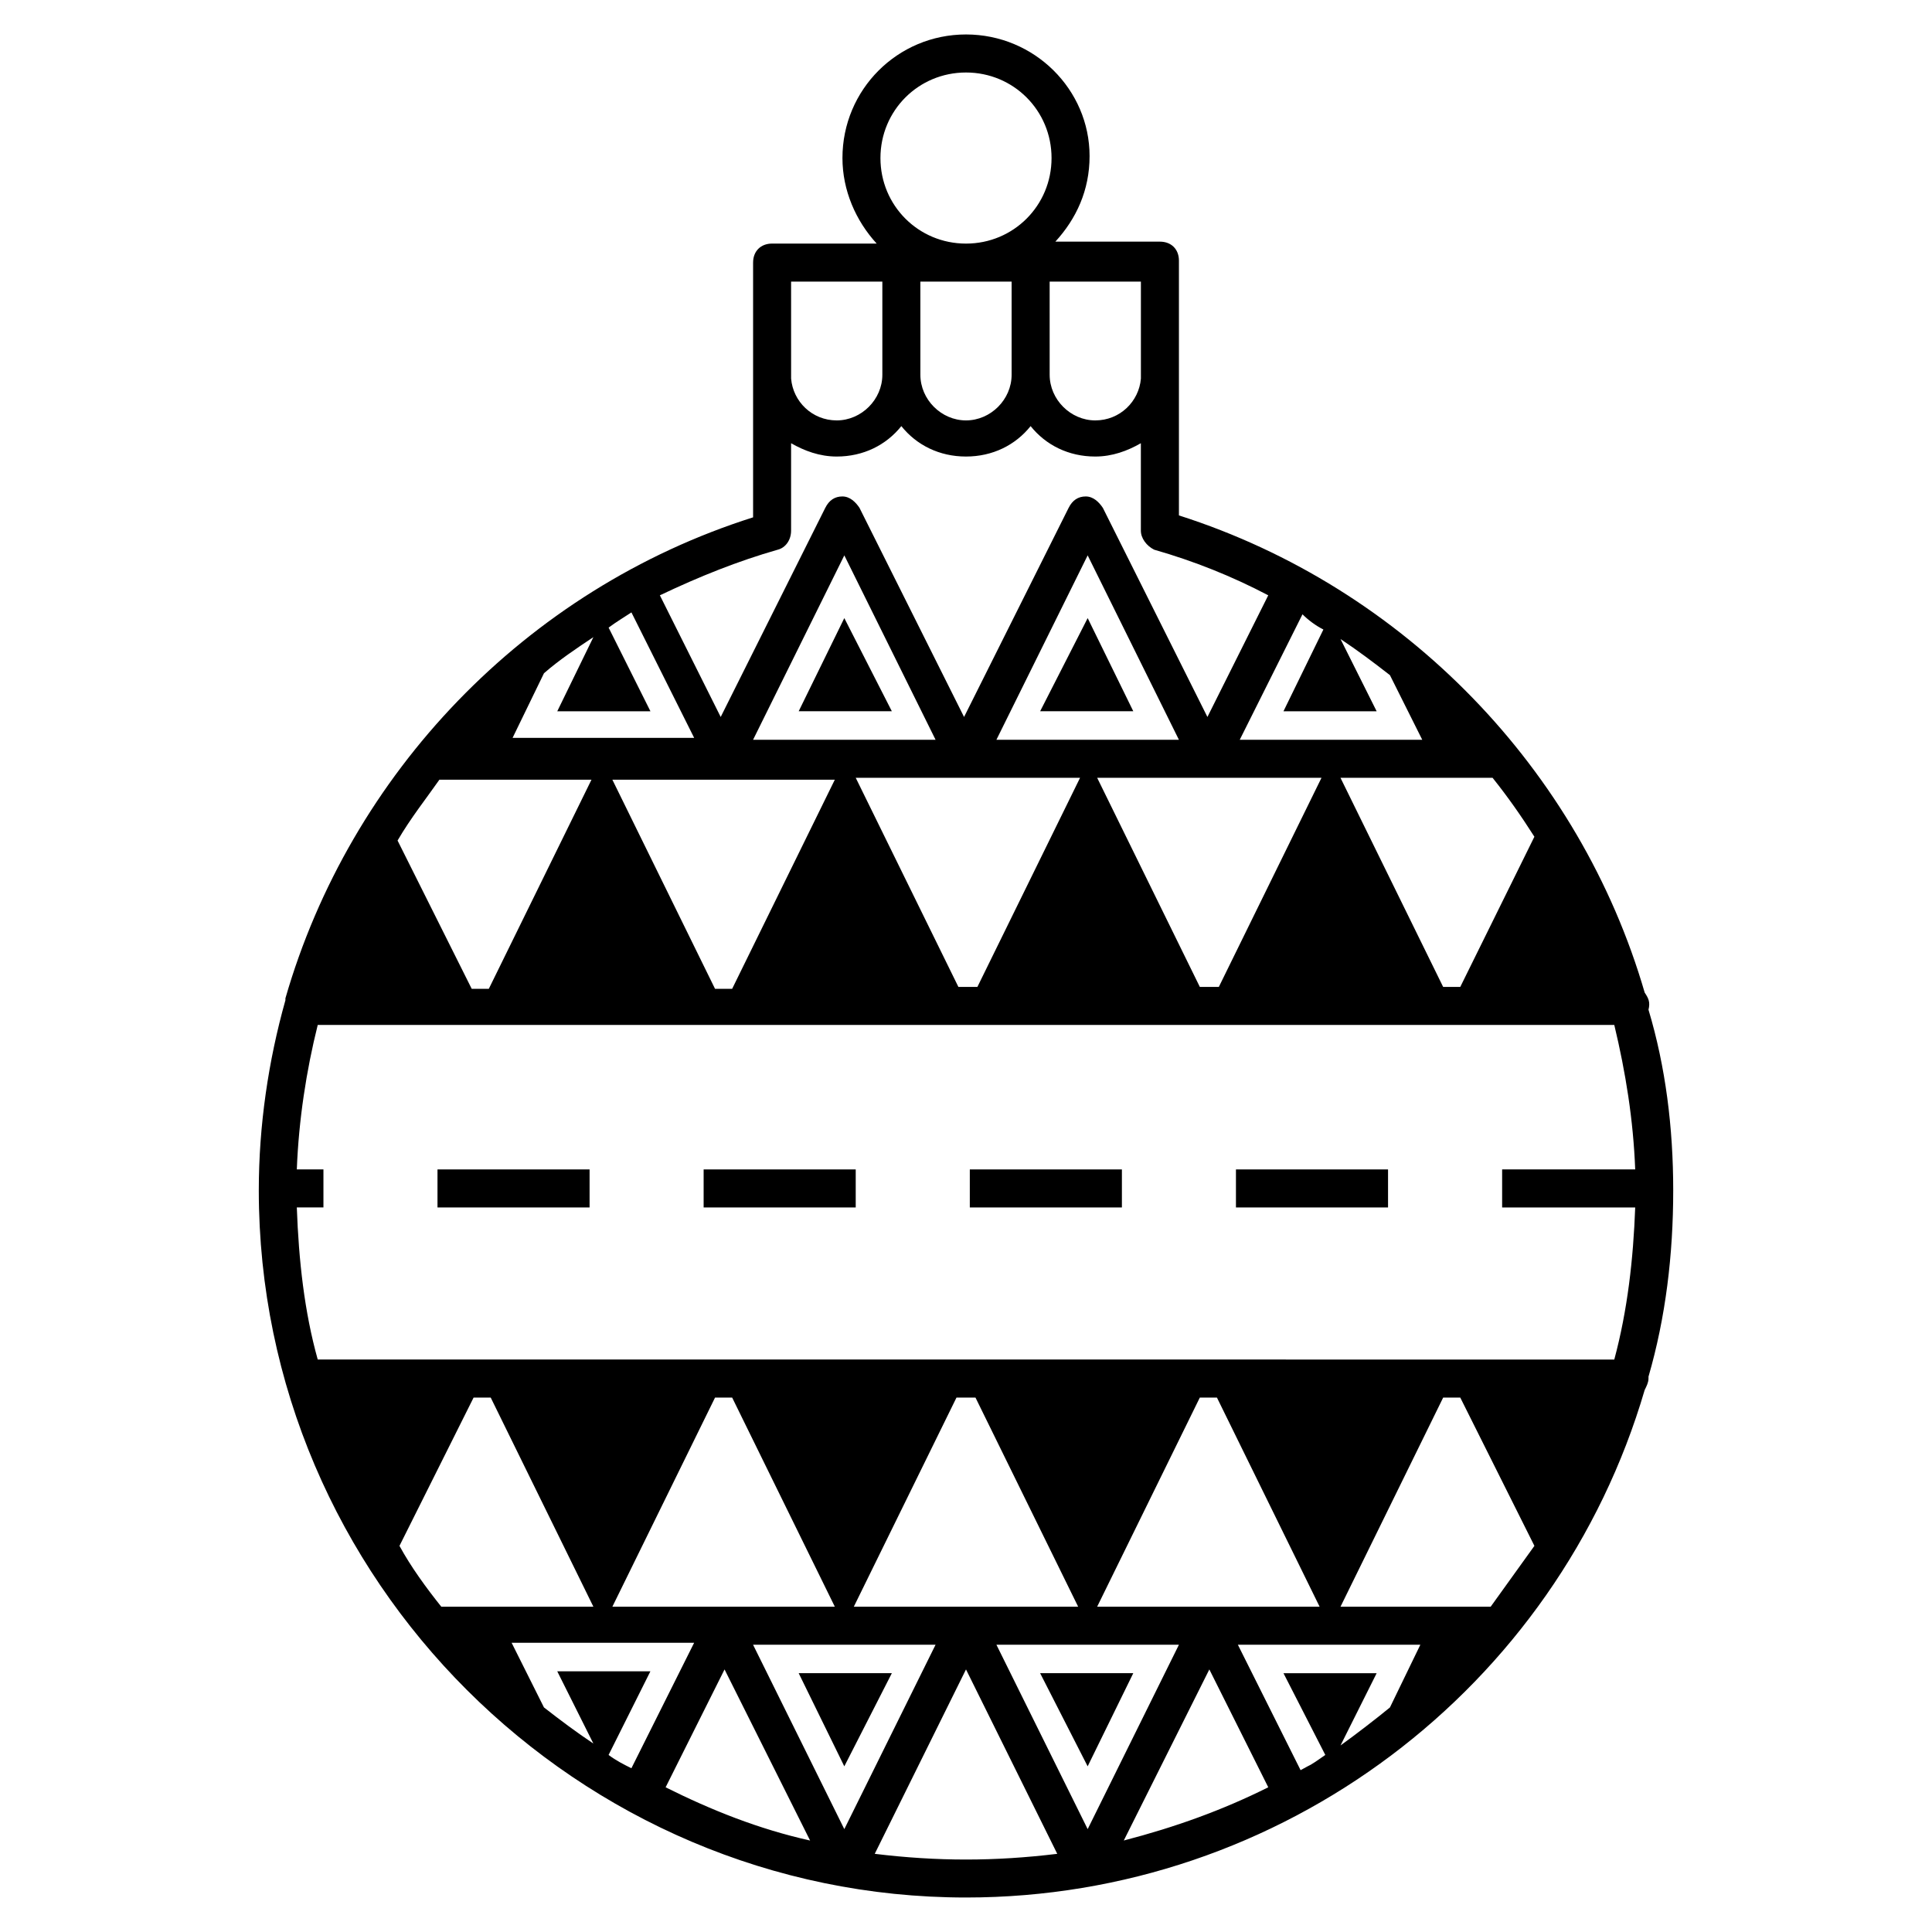 <?xml version="1.0" encoding="UTF-8"?>
<!-- Uploaded to: ICON Repo, www.svgrepo.com, Generator: ICON Repo Mixer Tools -->
<svg fill="#000000" width="800px" height="800px" version="1.1" viewBox="144 144 512 512" xmlns="http://www.w3.org/2000/svg">
 <g>
  <path d="m579.86 512.35c0.504-1.008 1.008-2.016 1.008-3.023v-0.504c4.535-15.617 6.551-32.242 6.551-49.375 0-16.625-2.016-32.746-6.551-47.863 0.504-2.016 0-3.023-1.008-4.535-17.129-58.945-63.48-107.31-123.43-126.46v-67.512c0-3.023-2.016-5.039-5.039-5.039h-27.711c5.543-6.047 9.07-13.602 9.07-22.672 0-17.625-14.609-32.234-32.746-32.234s-32.746 14.609-32.746 32.746c0 8.566 3.527 16.625 9.07 22.672h-27.711c-3.023 0-5.039 2.016-5.039 5.039v67.512c-60.457 19.145-106.81 68.016-123.94 127.46v0.504c-4.535 16.121-7.055 33.25-7.055 50.383 0 103.28 84.641 187.41 187.42 187.41 83.633 0 156.68-55.418 179.86-134.52zm-80.609 94.211 9.574-19.145h-24.688l11.082 21.664c-5.039 3.527-3.023 2.016-6.551 4.031l-16.625-33.25h48.367l-8.062 16.625c-3.023 2.519-9.57 7.559-13.098 10.074zm-193.97 2.519 11.082-22.168h-24.688l9.574 19.145c-4.535-3.023-8.566-6.047-13.098-9.574l-8.566-17.129h48.367l-16.625 33.25c-2.016-1.004-4.031-2.012-6.047-3.523zm38.289-269.03 24.184-48.871 24.184 48.871zm64.488 0 24.184-48.871 24.184 48.871zm53.91 65.492-27.207-55.418h59.449l-27.207 55.418zm-63.984 0-27.207-55.418h59.449l-27.207 55.418zm-32.75-54.914-27.207 55.418h-4.535l-27.207-55.418zm165.75 54.914h-4.535l-27.207-55.418h40.305c4.031 5.039 7.559 10.078 11.082 15.617zm-36.273-94.715-10.578 21.664h24.688l-9.574-19.145c4.535 3.023 8.566 6.047 13.098 9.574l8.566 17.129h-48.367l16.625-33.25c1.512 1.508 3.527 3.019 5.543 4.027zm-215.12 29.223 8.566-17.633c4.031-3.527 8.566-6.551 13.098-9.574l-9.574 19.648h24.688l-11.082-22.168c2.016-1.512 4.535-3.023 6.047-4.031l16.625 33.25-48.367 0.004zm-19.148 10.578h40.305l-27.207 55.418h-4.535l-19.648-39.297c3.531-6.043 7.562-11.082 11.086-16.121zm-37.785 103.28c0.504-13.098 2.519-26.199 5.543-38.289h343.6c3.023 12.594 5.039 25.191 5.543 38.289h-35.266v10.078h35.266c-0.504 13.602-2.016 27.207-5.543 40.305l-343.6-0.004c-3.527-12.594-5.039-26.199-5.543-40.305h7.055v-10.078zm316.39 115.88h-39.801l27.207-55.418h4.531l19.648 39.297c-4.031 5.543-7.555 10.582-11.586 16.121zm-104.29 0 27.207-55.418h4.535l27.207 55.418zm-32.246-55.418 27.207 55.418h-59.449l27.207-55.418zm-64.484 0 27.207 55.418h-58.949l27.207-55.418zm-68.52 0h4.535l27.207 55.418h-40.305c-4.031-5.039-8.062-10.578-11.082-16.121zm66.504 72.043 22.672 45.344c-13.602-3.023-26.199-8.062-38.289-14.105zm7.555-6.547h48.367l-24.184 48.871zm112.86 0-24.184 48.871-24.184-48.871zm8.059 6.547 15.617 31.234c-12.09 6.047-24.688 10.578-38.289 14.105zm-110.84-367.78h24.184v24.688c0 6.551-5.543 12.09-12.09 12.09-6.551 0-11.586-5.039-12.09-11.082zm34.258 0h24.184v24.688c0 6.551-5.543 12.09-12.09 12.09-6.551 0-12.09-5.543-12.09-12.09zm34.262 0h24.184v25.695c-0.504 6.047-5.543 11.082-12.09 11.082-6.551 0-12.09-5.543-12.09-12.09zm-44.84-32.75c0-12.594 10.074-22.672 22.672-22.672 12.594 0 22.672 10.078 22.672 22.672s-10.078 22.672-22.672 22.672c-12.598 0-22.672-10.074-22.672-22.672zm-27.207 103.79c2.016-0.504 3.527-2.519 3.527-5.039v-23.176c3.527 2.016 7.559 3.527 12.09 3.527 7.055 0 13.098-3.023 17.129-8.062 4.031 5.039 10.078 8.062 17.129 8.062 7.055 0 13.098-3.023 17.129-8.062 4.031 5.039 10.078 8.062 17.129 8.062 4.535 0 8.566-1.512 12.09-3.527v23.176c0 2.016 1.512 4.031 3.527 5.039 10.578 3.023 20.656 7.055 30.23 12.09l-16.121 32.242-27.711-55.418c-1.008-1.512-2.519-3.023-4.535-3.023s-3.527 1.008-4.535 3.023l-27.711 55.418-27.711-55.418c-1.008-1.512-2.519-3.023-4.535-3.023-2.016 0-3.527 1.008-4.535 3.023l-27.711 55.418-16.121-32.242c10.59-5.035 20.668-9.066 31.246-12.09zm25.695 345.61 24.184-48.871 24.184 48.871c-16.629 2.016-31.742 2.016-48.367 0z"/>
  <path d="m355.66 332.49h24.688l-12.598-24.688z"/>
  <path d="m419.65 332.49h24.684l-12.09-24.688z"/>
  <path d="m444.33 587.41h-24.684l12.594 24.688z"/>
  <path d="m355.66 587.41 12.09 24.688 12.598-24.688z"/>
  <path d="m259.94 453.91h40.305v10.078h-40.305z"/>
  <path d="m330.47 453.91h40.305v10.078h-40.305z"/>
  <path d="m471.54 453.91h40.305v10.078h-40.305z"/>
  <path d="m401.01 453.91h40.305v10.078h-40.305z"/>
 </g>
</svg>